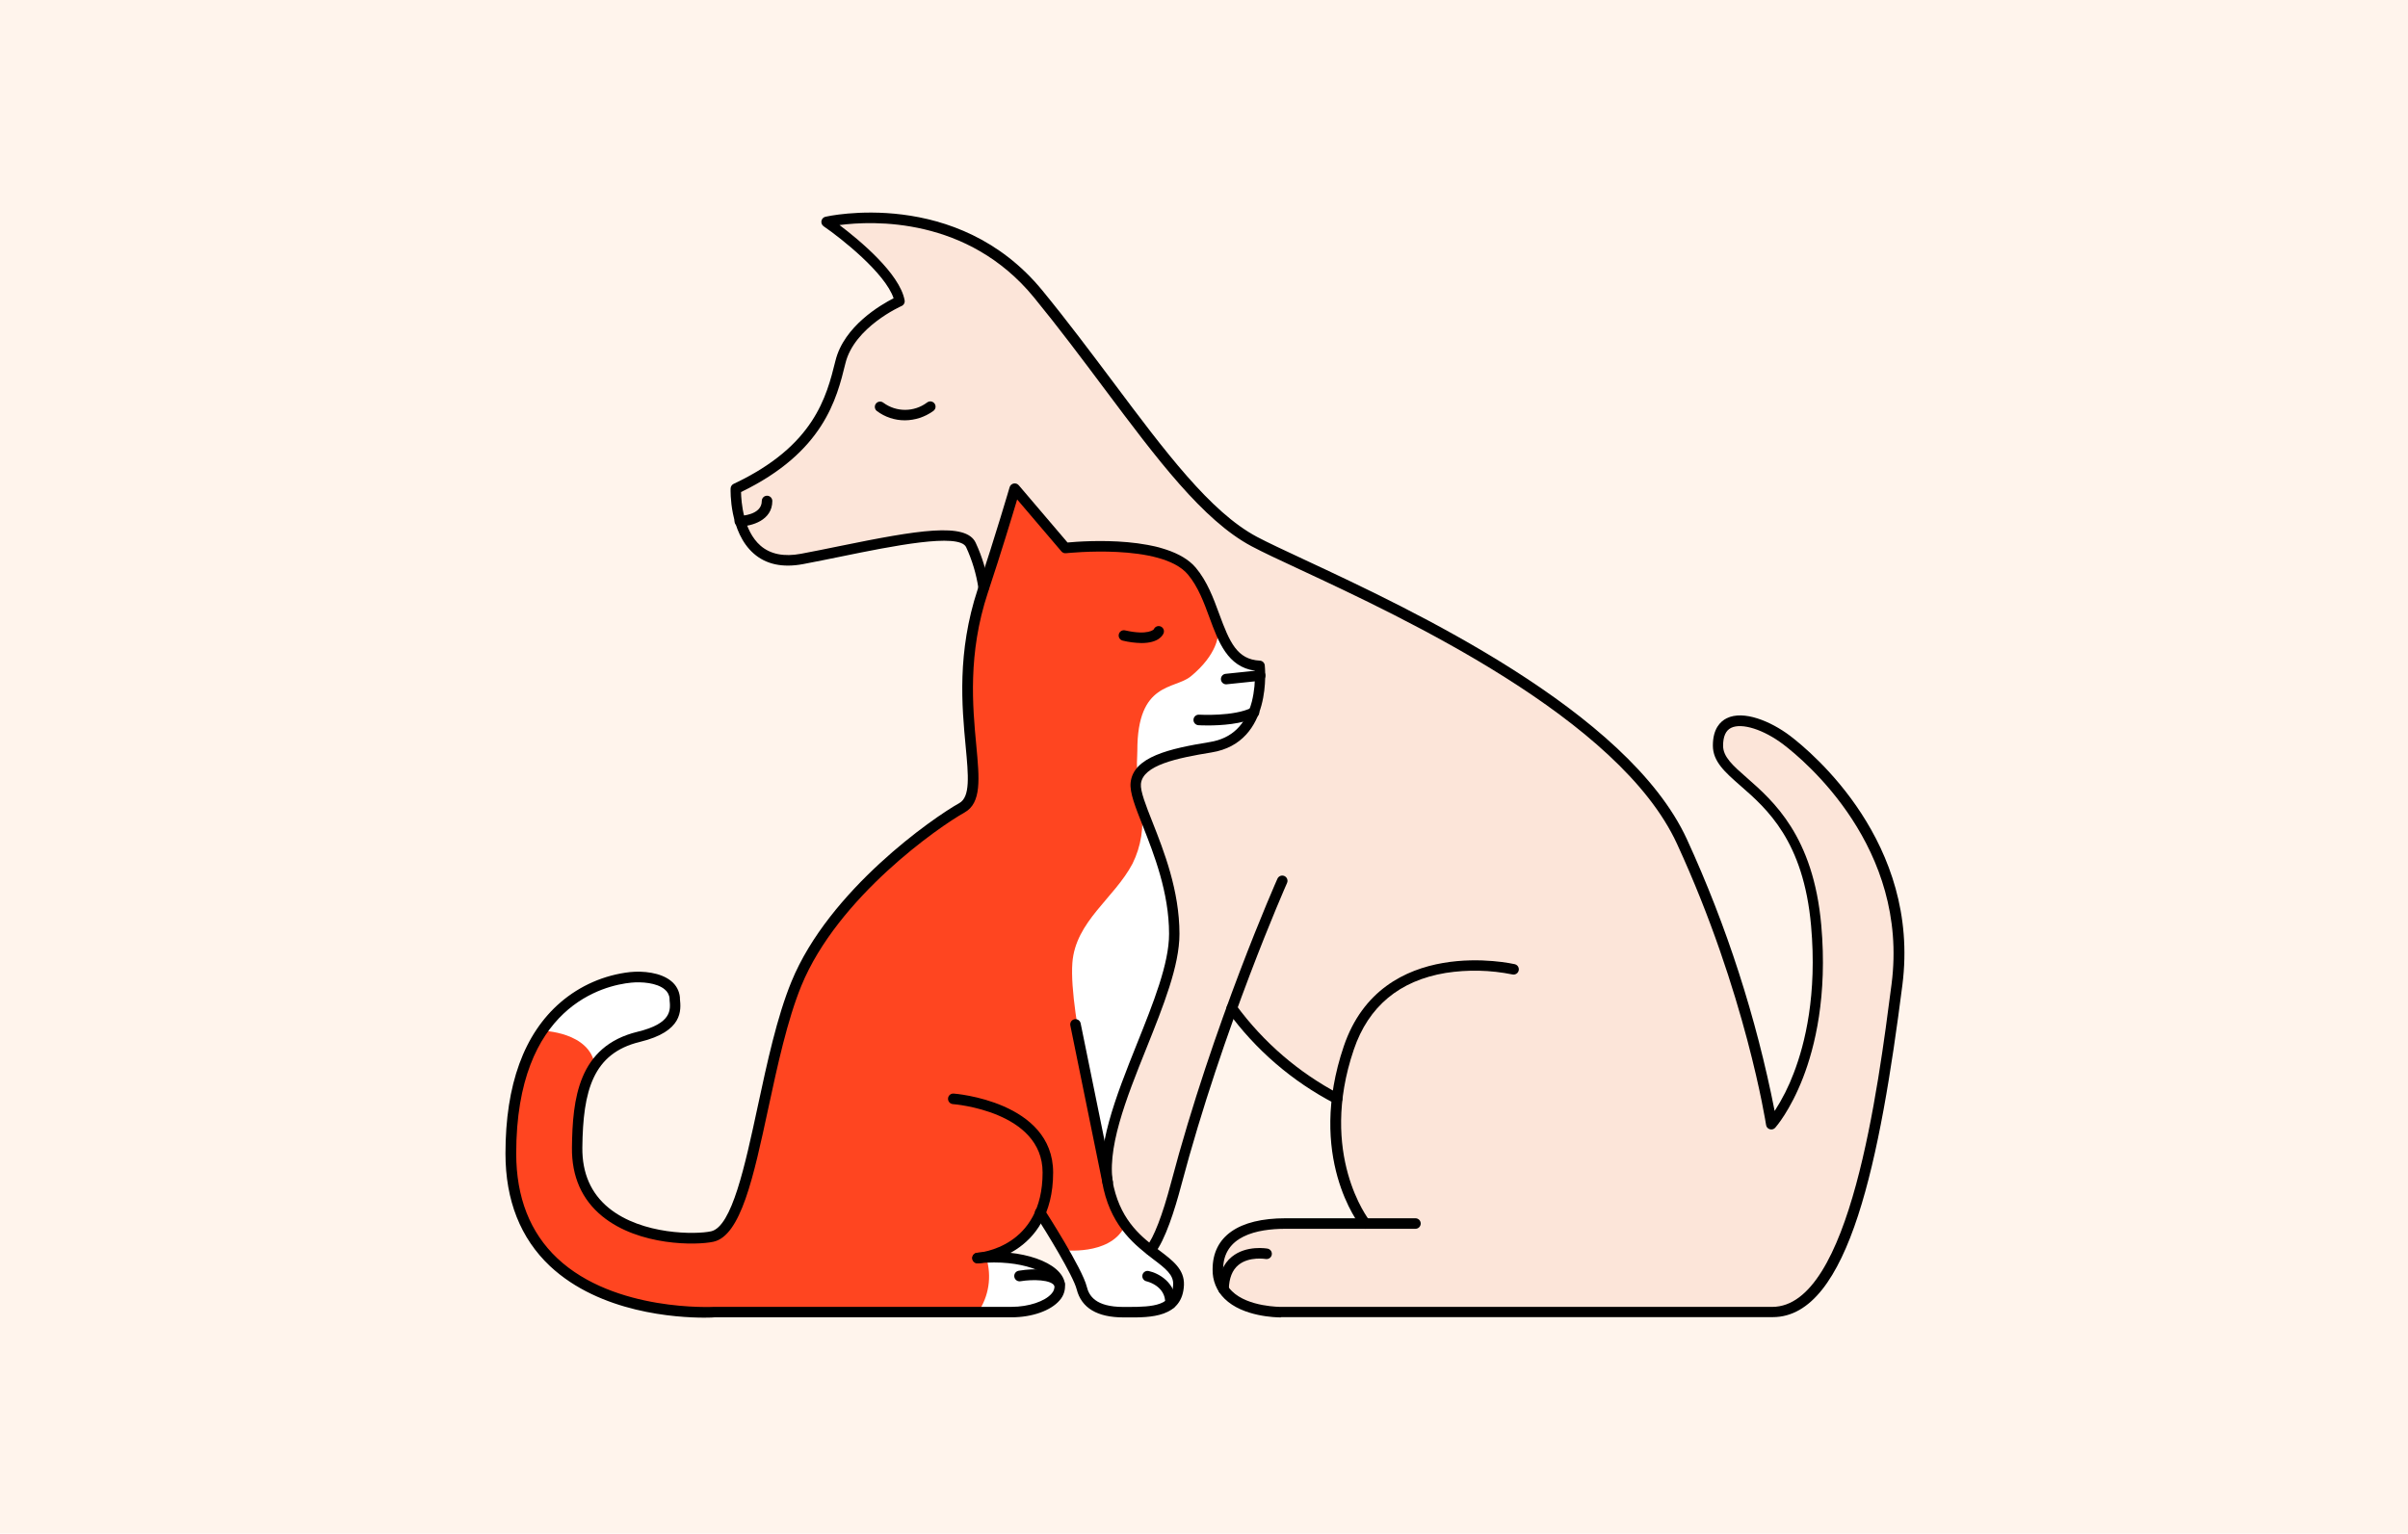 <?xml version="1.0" encoding="UTF-8"?>
<svg width="686px" height="437px" viewBox="0 0 686 437" version="1.1" xmlns="http://www.w3.org/2000/svg" xmlns:xlink="http://www.w3.org/1999/xlink">
    <!-- Generator: Sketch 64 (93537) - https://sketch.com -->
    <title>Giftinformasjon_hundogkatt</title>
    <desc>Created with Sketch.</desc>
    <g id="Giftinformasjon_hundogkatt" stroke="none" stroke-width="1" fill="none" fill-rule="evenodd">
        <rect fill="#FFF4EC" x="0" y="0" width="686" height="437"></rect>
        <g id="giftinformasjon_illustrasjoner_lang-13" transform="translate(144, 60)" fill-rule="nonzero">
            <g id="Layer_6" transform="translate(2, 2)">
                <path d="M89.33,1.23 C89.33,1.23 109.57,14.79 110.18,23.81 C110.18,23.81 97.54,29.31 95,36.89 C92.46,44.47 88.11,59.1 81.7,64.73 C75.29,70.36 63.53,77.24 63.53,77.24 C63.53,77.24 60.53,92.3 74.61,97.24 C86.46,101.38 126.35,82.24 130.52,93.32 C134.69,104.4 134.15,105.47 134.15,105.47 L143.15,77.28 L157.56,94.19 C157.56,94.19 190.29,90.84 195.83,103.98 C201.37,117.12 204.24,127.12 212.89,127.78 C212.89,127.78 214.63,147.57 201.89,150.23 C189.15,152.89 174.4,155.29 178.37,165.8 C178.37,165.8 194.98,199.59 185.86,218.46 C176.74,237.33 169.61,266.53 169.61,266.53 L171.28,281.09 L177.57,290.63 L181.77,294.27 L187.48,281.1 L204.94,225.31 C204.94,225.31 214.31,237.69 222.55,243.31 C230.79,248.93 234.95,251.2 234.95,251.2 C234.95,251.2 233.77,265.25 236.46,272.72 C238.248,277.548 240.411,282.229 242.93,286.72 C242.93,286.72 202.56,283.72 201.02,295.2 C199.48,306.68 208.95,311.97 219.02,311.97 L356.35,311.97 L364.86,310.57 L372.95,303.15 L380.19,288.75 L387.42,262.45 L394.33,218.63 L394.53,202.63 L387.72,179.2 L376.32,161.88 L361.79,148.1 L351.79,143.4 L344.97,144.31 L343.15,149.31 L344.51,154.31 L352.51,162.31 L363.88,175.31 L369.79,191.23 L372,210.7 L370.4,227.07 L368.31,238.19 L363.84,249.87 L359.03,257.31 L348.25,217.18 L339.02,191.65 L330.02,172.2 L320.66,159.66 L309.85,149.05 L292.4,135.61 L259.78,116.08 L222.42,97.7 L210.42,92.2 L197.51,81.79 L184.09,66.61 L156.64,30.61 L144.15,15.89 L128.64,5.53 L116,1.23 L102.45,0 L89.33,1.23 Z" id="Path" fill="#FCE5D9"></path>
                <polygon id="Path" fill="#FF4520" points="45.79 220.78 45.79 227.46 42.74 230.81 34.26 233.95 29.76 235.85 23.44 241.63 20.25 248.73 18.47 263.59 19.76 273.8 24.34 281.38 32.13 286.9 44.46 290.39 53.54 290.78 58.78 289.55 64.13 281.41 77.06 229.66 83.35 213.09 89.57 203.05 97.81 193 106.26 184.6 125.58 169.68 130.53 165.18 131.1 155.96 129.7 132.46 132.48 111.59 143.12 77.24 157.53 94.16 174.19 94.09 188.52 97.03 194.68 101.98 200.52 115.25 204.92 123.74 208.7 126.5 212.86 127.74 211.93 138.86 208.7 145.4 201.87 150.19 187.46 153.32 180.93 156.15 177.4 160.65 179.73 169.44 184.11 181.15 187.1 191.51 188.36 199.92 188 209.26 184.19 223.32 177.95 238.19 173.94 249.87 170.68 261.5 169.31 272.09 171.26 281.05 175.59 288.91 181.75 294.23 188 299.42 189.8 304.05 187.45 309.48 180.93 311.9 168.75 311.27 163.44 308.05 154.39 289.17 150.51 283.22 147.76 288.1 142.51 292.93 135.83 295.86 144.81 296.99 152.52 299.83 154.67 301.62 155.77 305.55 152.34 309.48 143.8 311.84 46.8 311.55 32.26 308.8 18.47 302.8 8.5 294.23 3.66 286.65 0.45 276.82 0.45 256.58 3.42 241.63 10.17 229.44 19.18 221.48 30.62 216.98 40.47 216.98"></polygon>
            </g>
            <g id="Layer_3" transform="translate(10, 120)" fill="#FFFFFF">
                <path d="M193,0.79 C193,0.79 193,6.35 185.26,12.71 C180.58,16.57 170,14.15 170.01,33.87 C170.01,36.22 169.64,38.05 170.23,41.02 C173.23,36.68 176.11,36.48 176.11,36.48 L193.87,32.19 L198.7,28.8 L203.3,22.97 L204.86,9.74 L198.69,7.53 L193,0.79 Z" id="Path"></path>
                <path d="M171.15,50.1 C171.966,55.565 171.09,61.148 168.64,66.1 C163.44,75.96 152.39,82.54 151.5,94.36 C150.4,109.02 160.35,146.92 160.35,146.92 L178.66,96.26 L180.22,80.34 L174.44,58.25 L171.15,50.1 Z" id="Path"></path>
                <path d="M148.92,176.23 C148.92,176.23 161.82,177.83 166.19,169.87 L173.75,176.23 L178.69,180.11 L181.59,182.25 L181.12,189.25 L176.19,192.7 L166.14,193.9 L157.04,191.49 L154.15,187.37 L148.92,176.23 Z" id="Path"></path>
                <path d="M127,178.49 C128.581,183.72 127.713,189.383 124.64,193.9 C124.64,193.9 139.17,195.33 144.32,191.48 C149.47,187.63 145.12,182.25 145.12,182.25 L136.81,179 L131.05,178.5" id="Path"></path>
                <path d="M0.48,113.71 C0.48,113.71 14.07,113.99 15.48,123.62 L15.48,123.62 C17.651,120.467 20.711,118.03 24.27,116.62 C29.83,114.62 36.33,113.23 37.07,110.7 C37.81,108.17 37.82,102.7 37.82,102.7 L34.09,99.42 L25.64,98.42 L15.64,101.05 L6.51,106.8 L0.51,113.6" id="Path"></path>
            </g>
            <g id="Layer_2" fill="#000000">
                <path d="M56.67,315.47 C48.82,315.47 26.97,314.18 12.67,300.77 C4.28,292.85 0,282.07 0,268.7 C0,249.08 5.28,234.58 15.7,225.61 C21.275,220.825 28.159,217.825 35.46,217 C39.18,216.62 44.21,217.1 47.19,219.55 C48.633,220.695 49.541,222.384 49.7,224.22 L49.7,224.6 C50.02,227.85 50.64,233.9 38.3,236.89 C24.89,240.13 22.08,250.81 21.9,266.99 C21.82,274.29 24.36,280.08 29.45,284.23 C38.95,291.96 54.33,291.8 58.56,290.87 C64.5,289.57 68.24,272.15 71.86,255.3 C74.56,242.75 77.35,229.76 81.47,219.72 C92.18,193.59 121.9,172.96 129.27,168.86 C132.46,167.09 131.89,161.03 131.1,152.65 C130.04,141.37 128.59,125.92 134.53,107.92 C139.73,92.17 143.6,78.92 143.64,78.78 C143.811,78.269 144.242,77.888 144.77,77.78 C145.307,77.664 145.864,77.852 146.22,78.27 L160.12,94.59 C164.9,94.14 188.81,92.41 196.67,101.78 C199.92,105.66 201.67,110.41 203.36,115.01 C206.3,123.01 208.43,127.93 214.9,128.25 C215.627,128.284 216.223,128.838 216.31,129.56 C216.31,129.78 218.84,151.56 201.14,154.41 C191.26,156.02 181.57,158.05 181.03,163.36 C180.83,165.42 182.44,169.51 184.32,174.25 C187.56,182.48 192.01,193.74 192.01,206.13 C192.01,215.2 187.44,226.59 182.61,238.66 C176.84,253.03 170.89,267.9 173.29,278.23 C175.63,288.29 181.54,292.74 186.29,296.32 C190.12,299.21 193.43,301.7 193.29,306.12 C192.94,315.5 183.55,315.44 177.29,315.4 L176.09,315.4 C168.55,315.4 164.09,312.7 162.73,307.4 C161.73,303.48 154,290.92 151.09,286.4 C150.766,285.95 150.716,285.357 150.962,284.86 C151.207,284.362 151.707,284.041 152.262,284.024 C152.817,284.007 153.335,284.298 153.61,284.78 C154.05,285.46 164.34,301.47 165.61,306.66 C166.22,309.13 167.98,312.42 176.06,312.42 L177.28,312.42 C184.72,312.42 190,312.04 190.22,306.03 C190.32,303.31 188.22,301.57 184.43,298.73 C179.65,295 173,290 170.41,278.9 C167.82,267.8 173.93,252.34 179.86,237.53 C184.58,225.74 189.05,214.61 189.05,206.12 C189.05,194.3 184.72,183.34 181.57,175.35 C179.39,169.82 177.81,165.83 178.09,163.05 C178.83,155.62 189.21,153.32 200.69,151.44 C206.89,150.44 210.9,146.56 212.63,139.94 C213.343,137.054 213.626,134.079 213.47,131.11 C205.73,130.02 203.11,122.91 200.58,116.03 C198.98,111.68 197.33,107.18 194.41,103.7 C186.88,94.7 159.97,97.62 159.7,97.64 C159.205,97.703 158.712,97.511 158.39,97.13 L145.77,82.32 C144.38,86.99 141.26,97.32 137.42,108.9 C131.67,126.3 133.09,141.39 134.13,152.41 C135.02,161.93 135.67,168.8 130.77,171.53 C123.59,175.53 94.67,195.58 84.29,220.9 C80.29,230.7 77.51,243.55 74.84,255.97 C70.67,275.37 67.06,292.13 59.24,293.84 C54.46,294.89 38.07,295.12 27.59,286.59 C21.76,281.84 18.85,275.25 18.94,267 C19.1,253.19 20.68,238.12 37.64,234 C47.43,231.63 47.04,227.76 46.75,224.93 L46.75,224.53 C46.665,223.491 46.146,222.536 45.32,221.9 C43.06,220.03 38.77,219.72 35.8,220.01 C28.12,220.78 3.06,226.56 3.06,268.69 C3.06,281.19 7,291.24 14.78,298.56 C31.13,313.94 59.24,312.4 59.52,312.39 L144.22,312.39 C149.01,312.39 153.68,310.84 155.58,308.62 C156.208,307.965 156.506,307.06 156.39,306.16 C155.86,302.8 147.14,298.73 134.69,299.97 C134.154,300.022 133.631,299.784 133.318,299.346 C133.006,298.907 132.95,298.336 133.173,297.846 C133.397,297.356 133.864,297.022 134.4,296.97 C146.98,295.71 158.4,299.69 159.35,305.67 C159.604,307.437 159.058,309.226 157.86,310.55 C155.36,313.48 150.01,315.37 144.22,315.37 L59.62,315.37 C59.38,315.41 58.34,315.47 56.67,315.47 Z" id="Path"></path>
                <path d="M134.5,300 C133.672,300.028 132.978,299.378 132.95,298.55 C132.922,297.722 133.572,297.028 134.4,297 C135.16,296.95 153.02,295.41 153.02,274.11 C153.02,256.63 127.73,254.63 127.47,254.62 C126.643,254.556 126.023,253.837 126.08,253.01 C126.106,252.613 126.289,252.242 126.59,251.981 C126.89,251.72 127.283,251.59 127.68,251.62 C127.96,251.62 156.02,253.84 156.02,274.11 C156.02,298.26 134.82,299.98 134.61,299.99 L134.5,300 Z" id="Path"></path>
                <path d="M181.2,123.24 C179.397,123.209 177.602,122.978 175.85,122.55 C175.044,122.362 174.543,121.556 174.73,120.75 C174.816,120.362 175.054,120.025 175.39,119.815 C175.727,119.604 176.134,119.537 176.52,119.63 C183.15,121.14 184.71,119.33 184.71,119.31 C185.028,118.571 185.872,118.214 186.624,118.501 C187.375,118.788 187.766,119.617 187.51,120.38 C187.29,121 186.1,123.24 181.2,123.24 Z" id="Path"></path>
                <path d="M220.85,315.4 C219.61,315.4 210.07,315.23 204.85,310.06 C202.61,307.867 201.379,304.844 201.45,301.71 C201.45,292.32 208.83,287.15 222.24,287.15 L259.24,287.15 C260.068,287.15 260.74,287.822 260.74,288.65 C260.74,289.478 260.068,290.15 259.24,290.15 L222.24,290.15 C214.12,290.15 204.45,292.15 204.45,301.71 C204.373,304.041 205.285,306.297 206.96,307.92 C211.56,312.47 220.89,312.4 220.96,312.4 L360.88,312.4 C383.06,312.4 391.01,250.24 394.88,220.4 C399.88,181.51 370.08,156.72 364.06,152.14 C358.46,147.89 352.2,145.9 349.15,147.41 C347.64,148.15 346.88,149.87 346.88,152.5 C346.88,155.7 349.72,158.19 353.65,161.63 C361.19,168.25 372.6,178.25 374.85,203.63 C376.64,223.83 373.02,238.39 369.67,247.05 C366,256.53 361.9,261.16 361.73,261.35 C361.34,261.782 360.736,261.949 360.18,261.78 C359.622,261.62 359.21,261.145 359.13,260.57 C359.07,260.2 353.33,222.96 333.75,180.45 C317.31,144.73 255.92,116.09 226.42,102.33 C220.42,99.54 215.69,97.33 212.54,95.65 C198.7,88.28 185.64,70.83 170.54,50.65 C164.19,42.17 157.63,33.39 150.54,24.73 C131.68,1.73 104.61,2.89 95.16,4.13 C100.7,8.32 112.3,17.88 113.71,25.56 C113.838,26.243 113.477,26.923 112.84,27.2 C112.7,27.26 99.34,33.2 96.84,43.56 C94.37,53.64 90.66,68.83 67.11,80.21 C67.16,82.93 67.73,91.21 72.68,95.51 C75.49,97.93 79.36,98.71 84.19,97.8 C87.72,97.14 91.49,96.37 95.14,95.62 C117.46,91.06 131.22,88.73 133.96,94.67 C135.824,98.666 137.091,102.915 137.72,107.28 C137.768,107.674 137.656,108.071 137.411,108.383 C137.165,108.694 136.804,108.895 136.41,108.94 C135.585,109.034 134.839,108.444 134.74,107.62 C134.133,103.577 132.955,99.641 131.24,95.93 C129.29,91.71 109.9,95.67 95.74,98.56 C92.08,99.31 88.29,100.08 84.74,100.75 C78.97,101.83 74.24,100.83 70.74,97.75 C63.74,91.66 64.12,79.68 64.14,79.17 C64.167,78.614 64.498,78.119 65,77.88 C88,67.07 91.46,53.05 94,42.82 C96.43,32.88 107,26.82 110.57,24.99 C108.19,17.81 95.57,7.85 90.63,4.47 C90.147,4.13 89.906,3.54 90.013,2.96 C90.121,2.379 90.557,1.914 91.13,1.77 C91.51,1.68 128.7,-6.81 152.95,22.77 C160.09,31.49 166.67,40.29 173.04,48.77 C187.94,68.69 200.81,85.9 214.04,92.95 C217.12,94.59 221.83,96.78 227.78,99.56 C257.61,113.48 319.66,142.43 336.57,179.14 C347.92,203.88 356.312,229.873 361.57,256.58 C363.769,253.175 365.596,249.544 367.02,245.75 C370.23,237.41 373.69,223.38 371.95,203.84 C369.81,179.62 359.38,170.48 351.76,163.84 C347.41,160.02 343.97,157.01 343.97,152.45 C343.97,147.63 346.11,145.56 347.91,144.67 C352.69,142.3 360.42,145.49 365.96,149.67 C372.21,154.42 403.13,180.17 397.96,220.67 C391.67,269.83 382.84,315.32 361.03,315.32 L221.03,315.32 L220.85,315.4 Z" id="Path"></path>
                <path d="M66.75,90 C65.922,90 65.25,89.328 65.25,88.5 C65.25,87.672 65.922,87 66.75,87 C67.04,87 73.02,86.8 73.02,82.76 C73.02,81.932 73.692,81.26 74.52,81.26 C75.348,81.26 76.02,81.932 76.02,82.76 C76.02,88.36 70.02,89.94 66.81,90 L66.75,90 Z" id="Path"></path>
                <path d="M113.78,59.77 C110.893,59.78 108.083,58.842 105.78,57.1 C105.137,56.578 105.038,55.633 105.56,54.99 C106.082,54.347 107.027,54.248 107.67,54.77 C111.375,57.491 116.426,57.463 120.1,54.7 C120.54,54.352 121.137,54.279 121.648,54.509 C122.159,54.74 122.499,55.237 122.528,55.796 C122.558,56.356 122.274,56.886 121.79,57.17 C119.453,58.844 116.655,59.752 113.78,59.77 L113.78,59.77 Z" id="Path"></path>
                <path d="M244.91,290.15 C244.455,290.15 244.025,289.944 243.74,289.59 C243.1,288.79 228.12,269.59 238.83,238.11 C249.71,206.11 287.17,214.66 287.54,214.75 C288.062,214.873 288.478,215.265 288.632,215.779 C288.786,216.292 288.654,216.849 288.287,217.239 C287.919,217.629 287.372,217.793 286.85,217.67 C280.592,216.402 274.159,216.257 267.85,217.24 C254.67,219.43 245.85,226.78 241.68,239.08 C231.52,268.95 245.95,287.53 246.09,287.71 C246.34,288.02 246.455,288.417 246.412,288.813 C246.369,289.208 246.17,289.571 245.86,289.82 C245.59,290.035 245.255,290.151 244.91,290.15 L244.91,290.15 Z" id="Path"></path>
                <path d="M183.75,297.73 C183.173,297.73 182.646,297.399 182.396,296.879 C182.147,296.358 182.218,295.74 182.58,295.29 C184.68,292.7 187.17,286.29 189.58,277.14 C201.58,231.69 219.73,190.82 219.91,190.41 C220.121,189.909 220.586,189.561 221.126,189.5 C221.666,189.44 222.196,189.676 222.513,190.118 C222.829,190.56 222.881,191.138 222.65,191.63 C222.47,192.04 204.45,232.69 192.48,277.91 C190.7,284.64 187.94,293.44 184.91,297.18 C184.627,297.53 184.2,297.733 183.75,297.73 L183.75,297.73 Z" id="Path"></path>
                <path d="M236.92,254.61 C236.683,254.612 236.449,254.553 236.24,254.44 C224.139,248.158 213.672,239.139 205.67,228.1 C205.212,227.41 205.4,226.478 206.09,226.02 C206.78,225.562 207.712,225.75 208.17,226.44 C215.93,237.014 225.998,245.681 237.61,251.78 C238.336,252.158 238.625,253.048 238.26,253.78 C238.005,254.286 237.487,254.607 236.92,254.61 L236.92,254.61 Z" id="Path"></path>
                <path d="M204.54,308.86 L204.54,308.86 C203.715,308.844 203.059,308.165 203.07,307.34 C203.15,303.24 204.45,300.14 206.93,298.12 C211.07,294.74 216.93,295.76 217.16,295.81 C217.944,295.986 218.45,296.748 218.308,297.539 C218.166,298.33 217.426,298.868 216.63,298.76 L216.63,298.76 C216.58,298.76 211.87,297.95 208.82,300.45 C207.06,301.89 206.14,304.23 206.07,307.39 C206.065,307.789 205.9,308.169 205.612,308.445 C205.325,308.721 204.939,308.871 204.54,308.86 Z" id="Path"></path>
                <path d="M189.45,313 L189.39,313 C188.992,312.984 188.617,312.811 188.347,312.519 C188.076,312.226 187.934,311.838 187.95,311.44 C188.15,306.44 182.83,305.16 182.6,305.11 C181.794,304.926 181.286,304.128 181.46,303.32 C181.639,302.515 182.434,302.006 183.24,302.18 C186.01,302.77 191.19,305.5 190.95,311.56 C190.918,312.365 190.256,313.001 189.45,313 L189.45,313 Z" id="Path"></path>
                <path d="M171.56,278.41 C170.847,278.41 170.233,277.908 170.09,277.21 L160.92,232.21 C160.754,231.398 161.278,230.606 162.09,230.44 C162.902,230.274 163.694,230.798 163.86,231.61 L173.03,276.61 C173.11,277 173.031,277.405 172.812,277.737 C172.592,278.069 172.25,278.301 171.86,278.38 L171.56,278.41 Z" id="Path"></path>
                <path d="M157.83,307.43 C157.224,307.43 156.677,307.068 156.44,306.51 C155.65,304.61 150.16,304.51 146.7,305.1 C145.872,305.233 145.093,304.668 144.96,303.84 C144.827,303.012 145.392,302.233 146.22,302.1 C156.6,300.42 158.86,304.48 159.22,305.31 C159.383,305.681 159.39,306.102 159.239,306.478 C159.089,306.854 158.794,307.154 158.42,307.31 C158.232,307.385 158.032,307.425 157.83,307.43 Z" id="Path"></path>
                <path d="M200.09,146.72 C198.56,146.72 197.54,146.66 197.41,146.65 C196.582,146.598 195.953,145.883 196.005,145.055 C196.057,144.227 196.772,143.598 197.6,143.65 C197.69,143.65 207.55,144.23 212.6,141.65 C213.326,141.307 214.193,141.595 214.568,142.305 C214.943,143.015 214.693,143.894 214,144.3 C209.93,146.39 203.64,146.72 200.09,146.72 Z" id="Path"></path>
                <path d="M205.4,135 C204.572,135.044 203.864,134.408 203.82,133.58 C203.776,132.752 204.412,132.044 205.24,132 L214.85,131 C215.673,130.924 216.406,131.519 216.5,132.34 C216.581,133.162 215.982,133.896 215.16,133.98 L205.55,134.98 L205.4,135 Z" id="Path"></path>
            </g>
        </g>
    </g>
</svg>